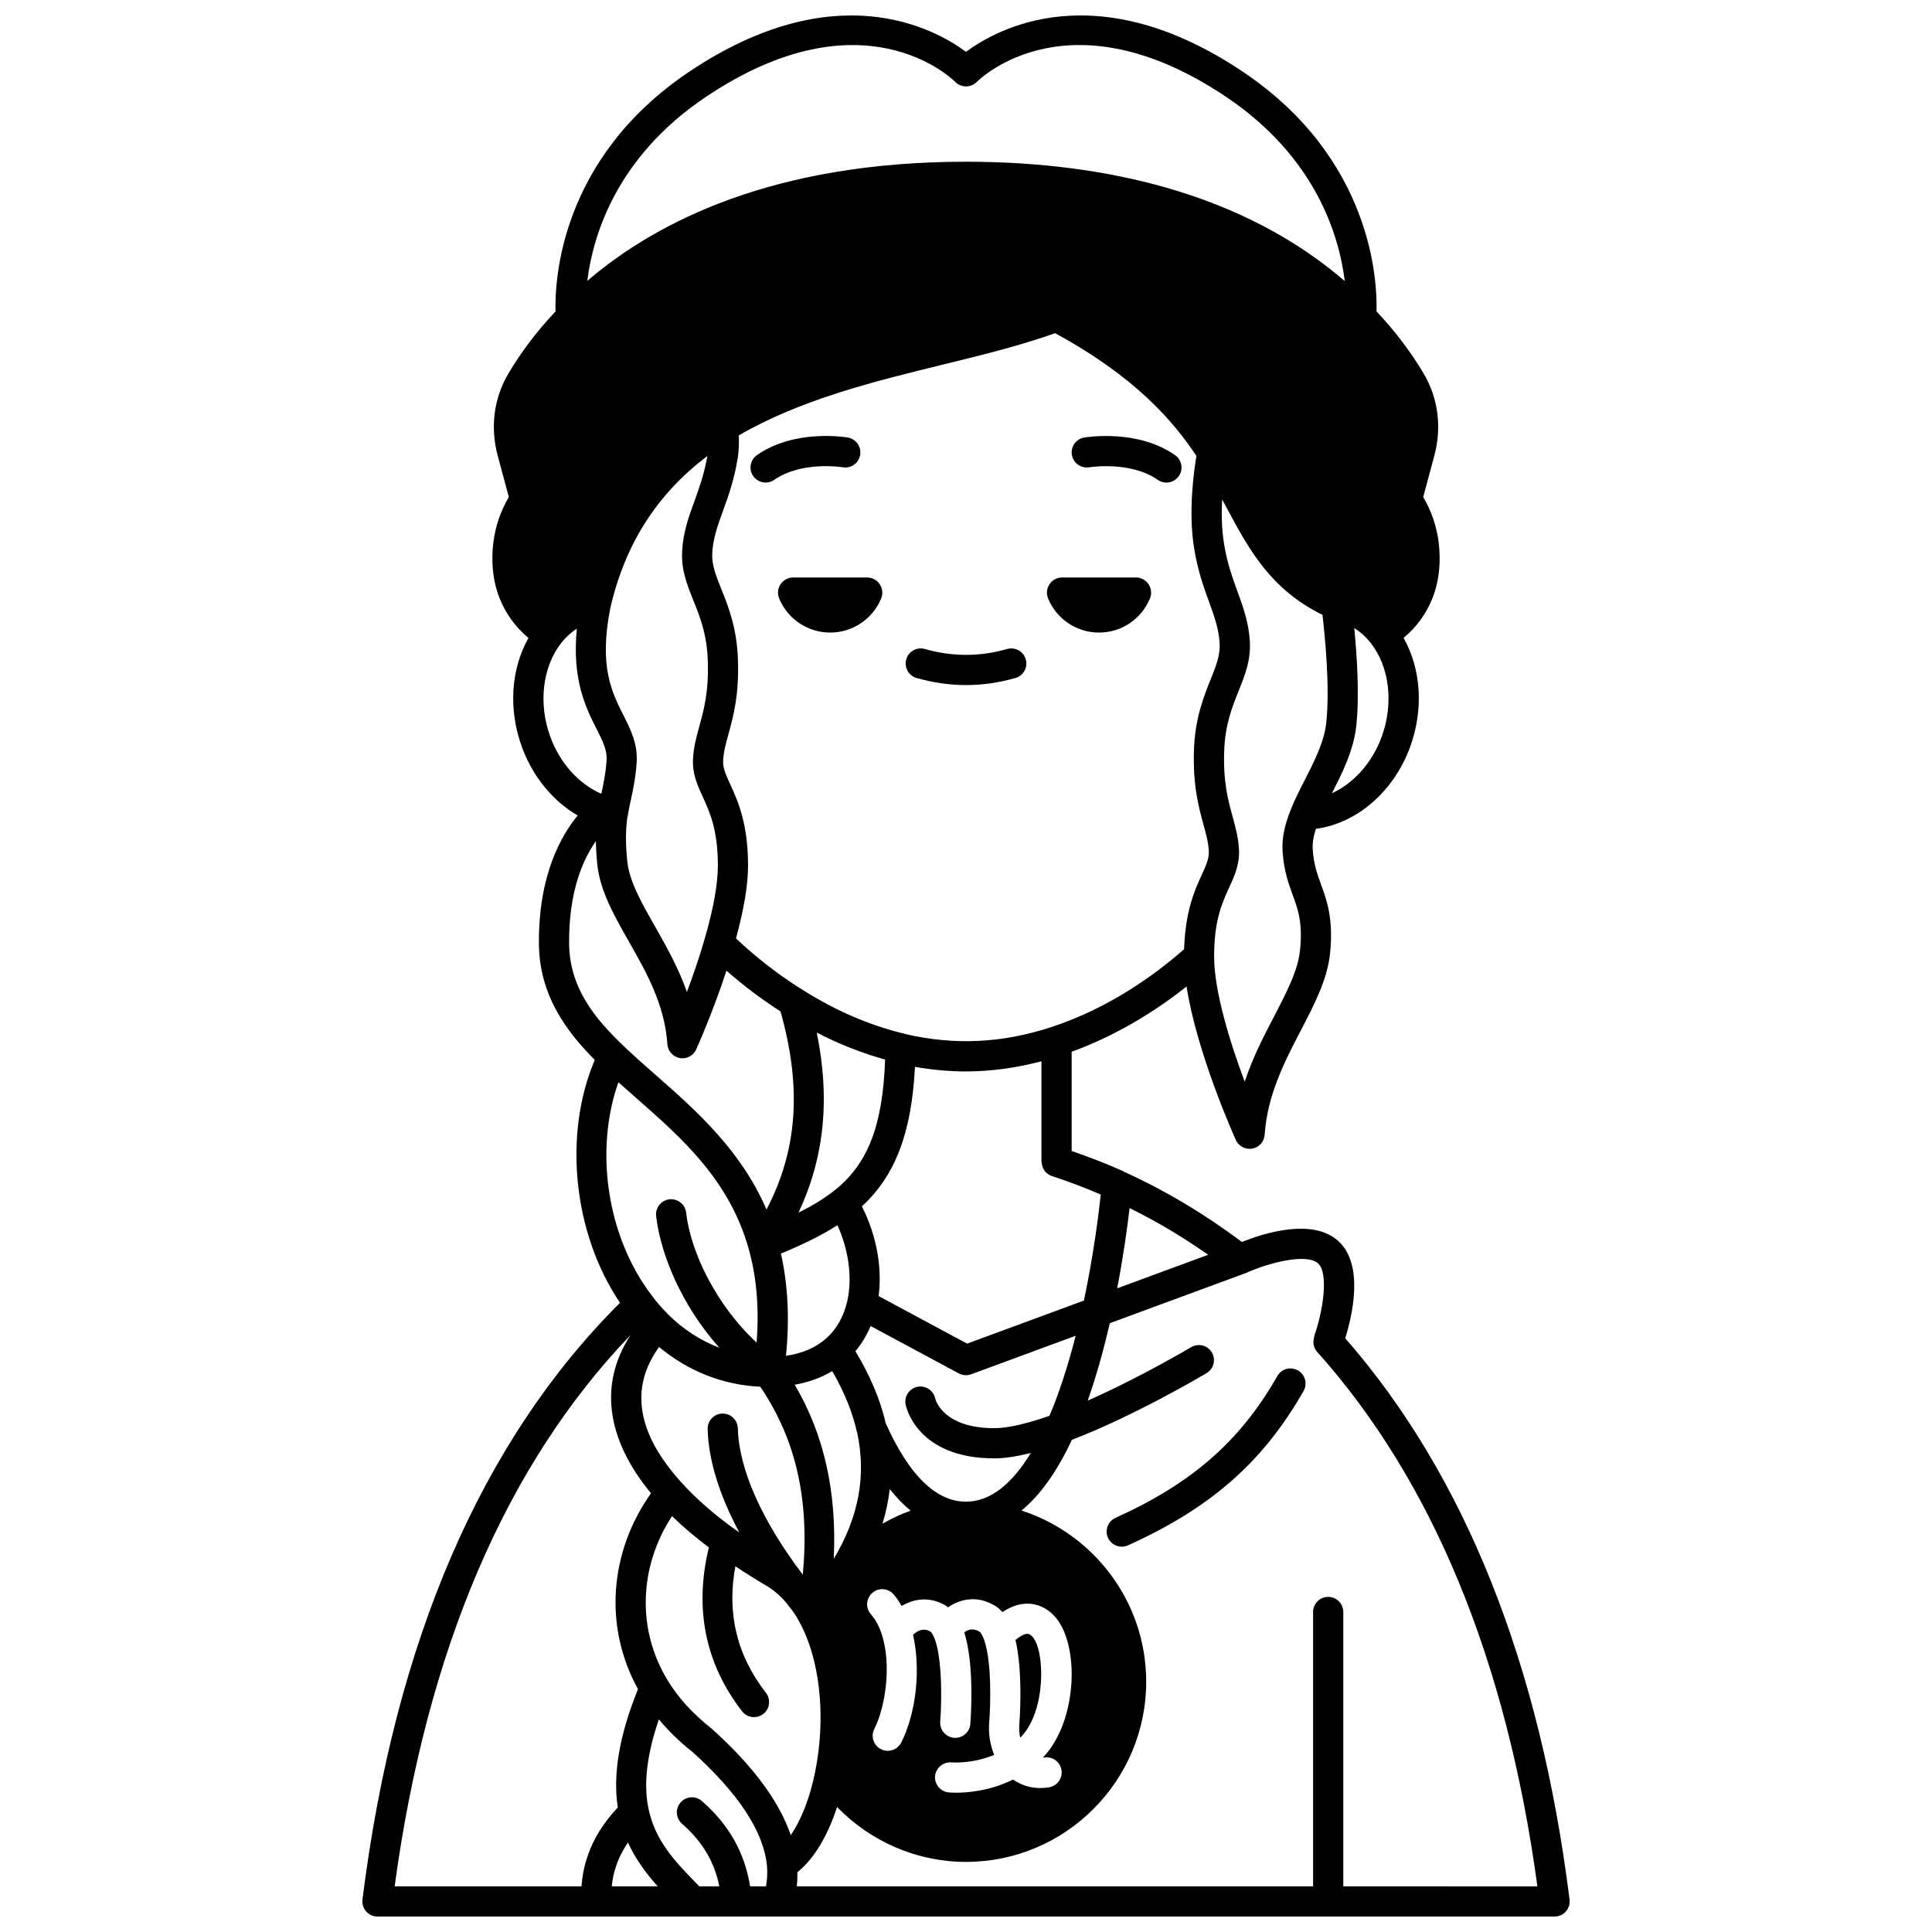 <?xml version="1.0" encoding="UTF-8"?>
<!-- Uploaded to: ICON Repo, www.iconrepo.com, Generator: ICON Repo Mixer Tools -->
<svg width="800px" height="800px" version="1.1" viewBox="144 144 512 512" xmlns="http://www.w3.org/2000/svg">
 <defs>
  <clipPath id="a">
   <path d="m240 148.09h320v503.81h-320z"/>
  </clipPath>
 </defs>
 <path d="m445.07 297.04h-19.598c-2.879 0-4.801 2.918-3.719 5.559 2.199 5.32 7.398 9.039 13.52 9.039 6.078 0 11.277-3.719 13.477-9.039 1.078-2.637-0.84-5.559-3.68-5.559z"/>
 <path d="m373.8 297.04h-19.598c-2.879 0-4.801 2.918-3.719 5.559 2.199 5.32 7.438 9.039 13.52 9.039 6.078 0 11.316-3.719 13.52-9.039 1.074-2.637-0.844-5.559-3.723-5.559z"/>
 <path d="m431.32 259.95c-2.172 0.371-3.629 2.43-3.258 4.606 0.363 2.172 2.422 3.629 4.602 3.277 0.109-0.008 10.895-1.738 18.16 3.336 0.695 0.488 1.496 0.719 2.285 0.719 1.262 0 2.504-0.598 3.285-1.707 1.262-1.812 0.82-4.305-0.992-5.57-9.992-6.981-23.508-4.754-24.082-4.66z"/>
 <path d="m367.34 267.83c2.207 0.375 4.238-1.098 4.606-3.266 0.375-2.176-1.086-4.242-3.262-4.621-0.57-0.098-14.082-2.32-24.078 4.664-1.812 1.266-2.25 3.754-0.992 5.57 0.781 1.113 2.023 1.707 3.285 1.707 0.789 0 1.586-0.234 2.285-0.719 7.262-5.074 18.051-3.348 18.156-3.336z"/>
 <path d="m410.91 315.99c-7.312 2.078-14.496 2.078-21.809 0-2.129-0.605-4.336 0.625-4.938 2.75-0.605 2.125 0.629 4.336 2.75 4.938 4.371 1.242 8.77 1.871 13.09 1.871s8.723-0.629 13.09-1.871c2.125-0.605 3.359-2.816 2.75-4.938-0.602-2.121-2.805-3.344-4.934-2.75z"/>
 <g clip-path="url(#a)">
  <path d="m500.5 498.66c1.848-5.914 5.074-19.5-1.82-25.754-6.902-6.312-20.188-1.949-25.57 0.227-9.879-7.41-20.375-13.699-31.277-18.625-0.07-0.039-0.121-0.105-0.191-0.141-4.418-1.992-9.012-3.746-13.641-5.336v-26.305c12.418-4.527 22.766-11.195 30.453-17.301 2.707 17.613 12.566 39.609 13.055 40.676 0.656 1.449 2.09 2.352 3.644 2.352 0.234 0 0.473-0.02 0.711-0.062 1.805-0.324 3.156-1.836 3.281-3.664 0.723-10.605 5.238-19.289 9.605-27.688 3.621-6.957 7.043-13.535 7.738-20.457 0.914-9.078-0.844-13.918-2.398-18.188-0.992-2.731-1.926-5.309-2.191-9.156-0.129-1.664 0.133-3.449 0.828-5.594 10.746-1.422 20.543-9.727 24.934-21.594 3.676-10.004 2.969-20.746-1.699-29 4.434-3.672 11.02-11.598 9.273-25.527-0.551-4.246-1.953-8.195-4.074-11.801l2.977-11.055c1.996-7.512 0.977-15.219-2.867-21.703-3.477-5.856-7.699-11.371-12.48-16.438 0.227-7.949-1.074-40.465-35.406-63.508-38.695-25.949-65.02-11.477-73.383-5.285-8.371-6.195-34.695-20.66-73.379 5.293-34.332 23.047-35.629 55.566-35.402 63.512-4.801 5.082-9.016 10.586-12.48 16.434-3.844 6.488-4.863 14.195-2.863 21.715l2.973 11.043c-2.129 3.606-3.527 7.559-4.074 11.816-1.746 13.918 4.844 21.844 9.277 25.516-4.676 8.27-5.383 19-1.707 28.996 2.883 7.836 8.203 14.23 14.746 18.062-4.461 5.379-10.434 15.957-10.27 34.066 0.129 13.562 7.258 23.121 14.797 30.703-8.426 19.898-5.695 45.965 6.691 64.367-36.703 36.555-59.684 89.703-68.25 158.15-0.145 1.137 0.211 2.281 0.969 3.144 0.762 0.859 1.852 1.352 3 1.352h311.95c1.148 0 2.238-0.492 3-1.352 0.758-0.859 1.109-2.004 0.969-3.144-7.816-62.578-27.824-112.59-59.441-148.75zm-57.141-34.512c7.164 3.547 14.129 7.676 20.824 12.383l-24.117 8.887c1.672-8.691 2.707-16.285 3.293-21.27zm-7.641-3.582c-0.539 4.969-1.887 15.867-4.465 28.098l-30.953 11.41-23.453-12.594c0.988-7.727-0.609-16.242-4.441-23.789 8.848-8.105 13.199-19.547 14.066-36.965 4.57 0.809 9.102 1.215 13.523 1.215 6.582 0 13.285-0.93 19.996-2.684v26.598h0.051c0.004 1.688 1.027 3.258 2.719 3.809 4.402 1.422 8.73 3.094 12.957 4.902zm-28.203 69.918c2.738 0 5.981-0.504 9.668-1.43-5.195 8.535-10.949 12.906-17.184 12.906-7.945 0-15.102-6.996-21.27-20.789-1.453-6.289-4.176-12.691-8.035-19.086 1.652-1.973 2.996-4.215 4.031-6.672l23.375 12.555c0.59 0.316 1.242 0.477 1.895 0.477 0.469 0 0.938-0.086 1.383-0.246l27.688-10.211c-2.062 8.074-4.391 15.168-6.938 21.215-6.148 2.141-11.102 3.277-14.613 3.277-13.539 0-15.578-7.43-15.68-7.871-0.453-2.129-2.527-3.508-4.68-3.09-2.168 0.422-3.582 2.523-3.16 4.691 0.113 0.582 3.023 14.273 23.52 14.273zm13.176 79.281c2.199-0.355 4.242 1.105 4.606 3.281 0.367 2.18-1.105 4.242-3.281 4.606-0.801 0.133-1.586 0.199-2.367 0.199-2.637 0-5.082-0.809-7.18-2.254-6.078 3.031-12.039 3.488-15.059 3.488-1.188 0-1.914-0.07-2.023-0.078-2.199-0.227-3.797-2.191-3.574-4.387 0.227-2.195 2.223-3.754 4.387-3.574 0.055 0.02 5.473 0.445 11.258-1.977-1.066-2.668-1.578-5.699-1.293-8.883 0.32-3.941 0.715-15.574-1.32-21.5-0.652-1.859-1.223-2.258-1.227-2.262-1.742-1.059-3.133-0.559-4.074 0.172 2.731 8.672 1.734 22.562 1.598 24.273-0.168 2.09-1.914 3.68-3.984 3.68-0.105 0-0.215-0.004-0.324-0.012-2.199-0.18-3.844-2.106-3.668-4.309 0.504-6.312 0.461-18.066-1.809-22.727-0.344-0.707-0.652-1.027-0.766-1.098-1.922-1.148-3.574-0.168-4.633 0.848 2.078 8.949 0.895 20.555-3.113 28.531-0.703 1.398-2.113 2.203-3.578 2.203-0.602 0-1.215-0.137-1.793-0.426-1.973-0.992-2.766-3.398-1.777-5.371 2.969-5.902 4.555-16.781 2.074-24.77-0.703-2.312-1.695-4.188-2.961-5.598-1.473-1.648-1.332-4.176 0.312-5.648 1.648-1.473 4.18-1.336 5.648 0.312 0.824 0.918 1.512 2.008 2.176 3.117 3.219-1.914 7.406-2.664 11.781-0.039 0.176 0.109 0.312 0.293 0.484 0.414 3.215-2.219 7.703-3.316 12.523-0.41 0.707 0.422 1.332 1 1.922 1.652 1.734-1.148 3.883-2.148 6.293-2.227 2.766-0.102 5.383 1.035 7.473 3.262 6.75 7.246 6.285 27.77-3.039 37.523 0.113-0.012 0.203 0 0.309-0.016zm-42.824-61.973c0.93-3.039 1.57-6.094 1.926-9.168 1.773 2.238 3.621 4.152 5.543 5.723-2.562 0.887-5.043 2.074-7.469 3.445zm-23.258-36.82c3.695-0.656 7.023-1.852 9.934-3.617 3.168 5.477 5.406 10.906 6.551 16.18l0.055-0.012c0.004 0.016 0.012 0.035 0.016 0.051l-0.027 0.008c2.504 11.465 0.438 22.461-6.188 33.523 0.848-17.656-2.539-32.91-10.34-46.133zm-14.688 39.129c-0.41-0.293-0.852-0.57-1.254-0.867-5.473-3.938-10.215-8.098-14.086-12.359-11.801-13.02-13.758-25.082-5.914-35.914 7.781 6.481 16.945 10.059 26.812 10.539 9.422 13.898 13.121 29.922 11.27 49.809-10.82-14.266-16.953-27.973-17.215-38.797-0.055-2.176-1.836-3.902-4-3.902h-0.098c-2.207 0.055-3.953 1.887-3.902 4.094 0.195 8.16 3.109 17.543 8.387 27.398zm20.527-132.45c5.934 3.07 11.992 5.43 18.117 7.148-0.625 17.613-4.637 27.895-13.684 34.879-2.652 2.09-5.742 3.926-9.266 5.684 6.859-14.637 8.426-30.176 4.832-47.711zm5.484 51.039c2.969 6.543 3.992 13.926 2.613 20.078-0.914 4.043-2.766 7.356-5.5 9.836-2.773 2.504-6.379 4.07-10.758 4.695 0.984-9.754 0.527-18.824-1.332-27.078 5.723-2.394 10.703-4.777 14.977-7.531zm97-106.16c0.73 2.641 1.305 4.723 1.414 7.035 0.086 1.902-0.582 3.457-1.863 6.25-1.883 4.109-4.387 9.707-4.68 19.738-7.824 6.859-19.895 15.598-35.066 20.594-13.039 4.297-25.66 4.949-38.961 1.859-0.059-0.016-0.105-0.059-0.164-0.074-9.219-2.211-18.336-6.156-27.133-11.742-6.184-3.859-12.027-8.414-17.434-13.496 2.082-7.664 3.195-14.176 3.195-19.262 0-11.262-2.738-17.242-4.738-21.609-1.281-2.801-1.945-4.348-1.863-6.234 0.113-2.332 0.688-4.414 1.414-7.055 1.266-4.602 2.848-10.332 2.5-19.828-0.277-8.324-2.562-14.027-4.398-18.605-1.449-3.613-2.59-6.465-2.402-9.617 0.234-3.902 1.43-7.195 2.812-11.004 1.402-3.859 2.992-8.234 3.934-14.09 0.309-1.832 0.363-3.863 0.301-6.012 16.293-9.461 35.648-14.258 54.426-18.848 10.566-2.582 20.531-5.059 29.375-8.234 21.363 11.613 31.324 23.328 37.469 32.539-0.695 4.074-2.199 14.844-0.605 24.527 0.949 5.883 2.539 10.254 3.938 14.113 1.383 3.809 2.578 7.098 2.812 11.004 0.191 3.152-0.953 6.004-2.402 9.613-1.836 4.582-4.121 10.285-4.398 18.598-0.324 9.512 1.254 15.238 2.519 19.84zm-153.72-28.992c-3.062-6.047-6.531-12.906-3.481-28.359 3.898-16.98 12.355-30.238 25.734-40.336-0.84 4.742-2.141 8.398-3.414 11.906-1.531 4.211-2.977 8.191-3.277 13.254-0.297 4.941 1.285 8.891 2.957 13.07 1.773 4.414 3.598 8.984 3.836 15.914 0.301 8.281-1.039 13.137-2.223 17.426-0.789 2.867-1.535 5.578-1.695 8.809-0.172 3.918 1.168 6.844 2.582 9.934 1.879 4.102 4.012 8.754 4.012 18.277 0 4.867-1.184 11.41-3.523 19.449-1.434 4.981-3.125 9.855-4.684 14.008-2.25-6.441-5.484-12.129-8.465-17.391-3.652-6.426-6.809-11.98-7.344-17.309-0.562-5.594-0.324-8.992 0.023-11.531 0.043-0.16 0.086-0.324 0.109-0.492 0.227-1.441 0.516-2.758 0.812-4.121 0.582-2.672 1.242-5.703 1.547-9.945 0.34-4.961-1.617-8.828-3.508-12.562zm186.27 1.918c-0.547 5.148-3.156 10.258-5.68 15.207-1.297 2.543-2.641 5.176-3.688 7.781v0.004c-0.004 0.008-0.004 0.016-0.008 0.023-1.754 4.316-2.457 7.934-2.195 11.352 0.336 4.941 1.566 8.332 2.652 11.312 1.445 3.969 2.691 7.391 1.957 14.652-0.543 5.394-3.477 11.039-6.875 17.57-2.734 5.254-5.691 10.934-7.781 17.312-3.695-9.875-8.113-23.688-8.113-33.242 0-9.52 2.133-14.168 4.012-18.277 1.414-3.09 2.75-6.016 2.582-9.953-0.16-3.211-0.906-5.922-1.695-8.789-1.184-4.289-2.523-9.141-2.223-17.434 0.234-6.918 2.062-11.484 3.836-15.902 1.672-4.18 3.25-8.125 2.957-13.07-0.301-5.066-1.746-9.047-3.277-13.258-1.344-3.699-2.734-7.523-3.566-12.668-0.637-3.859-0.691-8.008-0.508-11.723 0.438 0.809 0.895 1.633 1.32 2.426 5.887 11.004 11.562 21.379 25.285 28.176 0.602 5.16 2.012 19.008 1.008 28.5zm11.828-20.988c4.945 6.316 6.062 16.062 2.84 24.824-2.582 6.988-7.492 12.336-13.184 14.93 2.711-5.316 5.769-11.328 6.469-17.918 0.875-8.242 0.129-19.008-0.543-25.848 1.656 1.039 3.144 2.359 4.418 4.012zm-176.23-144.8c41.453-27.805 65.09-4.93 66.07-3.961 0.746 0.762 1.773 1.188 2.844 1.191h0.02c1.059 0 2.082-0.43 2.836-1.18 0.984-0.988 24.629-23.855 66.074 3.941 23.906 16.051 30 37.004 31.449 48.82-12.859-11.082-28.688-19.418-47.277-24.746-15.941-4.562-33.805-6.875-53.094-6.875-50.98 0-82.094 15.91-100.36 31.574 1.461-11.82 7.57-32.742 31.441-48.766zm-41.23 169.62c-3.227-8.766-2.113-18.512 2.856-24.855 1.195-1.547 2.594-2.809 4.16-3.828-1.316 13.551 2.383 20.953 5.215 26.539 1.656 3.269 2.856 5.641 2.668 8.398-0.266 3.656-0.836 6.269-1.387 8.801 0 0.004 0 0.008-0.004 0.012-5.957-2.586-10.926-8.062-13.508-15.066zm4.969 54.816c-0.129-14.051 3.805-22.543 7.098-27.199 0.023 1.77 0.125 3.758 0.359 6.082 0.707 7.012 4.414 13.543 8.348 20.461 4.684 8.246 9.527 16.77 10.242 27.285 0.125 1.828 1.48 3.34 3.285 3.664 0.234 0.043 0.473 0.062 0.707 0.062 1.551 0 2.988-0.902 3.644-2.356 0.203-0.453 4.332-9.641 8.016-20.867 4.527 3.988 9.34 7.59 14.328 10.805 5.656 20.121 4.547 36.684-3.715 52.496-6.82-15.781-18.668-26.254-29.328-35.621-3-2.633-5.93-5.207-8.656-7.82-7.375-7.078-14.211-15.238-14.328-26.992zm13.062 36.703c1.516 1.359 3.066 2.727 4.641 4.106 12.152 10.676 24.723 21.715 29.879 40.016 2.133 7.559 2.793 15.777 2.117 24.879-10.879-10.086-17.551-24.242-18.684-34.445-0.242-2.195-2.238-3.758-4.414-3.535-2.195 0.246-3.773 2.223-3.535 4.414 1.117 10.023 6.738 23.719 16.742 34.918-4.922-1.879-9.496-4.812-13.539-8.793-0.031-0.031-0.039-0.074-0.07-0.105-1.559-1.523-2.965-3.144-4.332-5-11.84-15.543-15.191-38.422-8.805-56.453zm-9.77 213.09h-49.527c8.52-62.691 29.559-111.77 62.535-146.12-8.406 12.848-6.559 27.461 5.402 41.961-11.152 15.723-12.484 35.559-3.445 51.895-4.945 12.223-6.707 22.531-5.356 31.363-3.746 3.977-6.484 8.301-7.996 12.891-0.906 2.566-1.422 5.25-1.613 8.012zm8.016 0c0.176-1.852 0.543-3.668 1.164-5.422 0.703-2.137 1.77-4.199 3.125-6.195 2.051 4.527 4.894 8.273 7.879 11.617zm40.867 0h-4.219c-1.406-8.91-5.602-16.336-12.77-22.609-1.66-1.453-4.188-1.293-5.644 0.379-1.453 1.66-1.285 4.188 0.379 5.644 5.41 4.734 8.594 10.094 9.883 16.586h-5.312l-0.711-0.734c-5.617-5.777-10.93-11.242-12.715-19.707-1.41-6.559-0.492-14.41 2.723-23.801 2.562 3.062 5.492 5.949 8.809 8.547 12.344 11.09 19.02 21.301 19.844 30.316 0.164 1.914 0.023 3.672-0.266 5.379zm-14.434-41.824c-4.934-3.867-8.852-8.172-11.648-12.809-8.18-13.414-7.598-30.035 1.176-43.48 2.922 2.852 6.211 5.629 9.766 8.305-3.906 16.133-1.008 30.738 8.797 43.422 0.789 1.016 1.973 1.551 3.168 1.551 0.855 0 1.715-0.273 2.445-0.836 1.746-1.352 2.066-3.863 0.715-5.609-7.727-9.984-10.398-21.004-8.098-33.539 2.496 1.664 5.074 3.309 7.887 4.957 1.953 1.102 3.746 2.594 5.461 4.547 0.527 0.699 1.066 1.402 1.656 2.106l0.012 0.012c6.977 9.746 9.379 26.582 6.117 42.898-1.379 6.887-3.703 12.746-6.457 16.727-3.051-8.949-10.012-18.387-20.996-28.25zm167.42 41.824v-72.707c0-2.211-1.789-4-4-4-2.211 0-4 1.789-4 4v72.707h-136.83c0.141-1.215 0.188-2.469 0.172-3.742 4.359-3.512 7.996-9.535 10.504-17.285 8.918 9.188 21.176 14.551 34.176 14.551 26.332 0 47.75-21.422 47.75-47.746 0-21.176-13.891-39.152-33.035-45.371 4.938-4.055 9.398-10.301 13.336-18.73 16.957-6.531 34.93-17.227 35.711-17.691 1.895-1.137 2.512-3.586 1.379-5.488-1.137-1.891-3.586-2.504-5.488-1.379-0.156 0.098-13.375 7.957-27.406 14.164 2.152-6.106 4.106-12.961 5.856-20.516l36.145-13.328c5.875-2.664 15.984-5.312 19.051-2.519 2.914 2.648 1.25 12.961-1.074 19.395l0.09 0.031c-0.477 1.336-0.281 2.867 0.73 4 30.625 34.203 50.254 81.848 58.379 141.67l-51.441-0.008z"/>
 </g>
 <path d="m416.23 576.99c-0.918 0.023-2.113 0.781-3.117 1.617 2.074 8.902 1.074 21.68 1.027 22.273-0.117 1.277-0.016 2.5 0.219 3.629 0.047-0.047 0.109-0.098 0.16-0.145 6.816-6.977 6.406-23.059 3.066-26.645-0.707-0.754-1.133-0.734-1.355-0.73z"/>
 <path d="m487.96 507.17c-1.914-1.086-4.363-0.422-5.453 1.496-9.805 17.215-22.629 28.441-42.879 37.57-2.012 0.91-2.91 3.277-2.004 5.293 0.668 1.48 2.125 2.356 3.652 2.356 0.547 0 1.105-0.113 1.641-0.352 21.914-9.875 35.828-22.105 46.543-40.906 1.09-1.922 0.418-4.363-1.5-5.457z"/>
</svg>